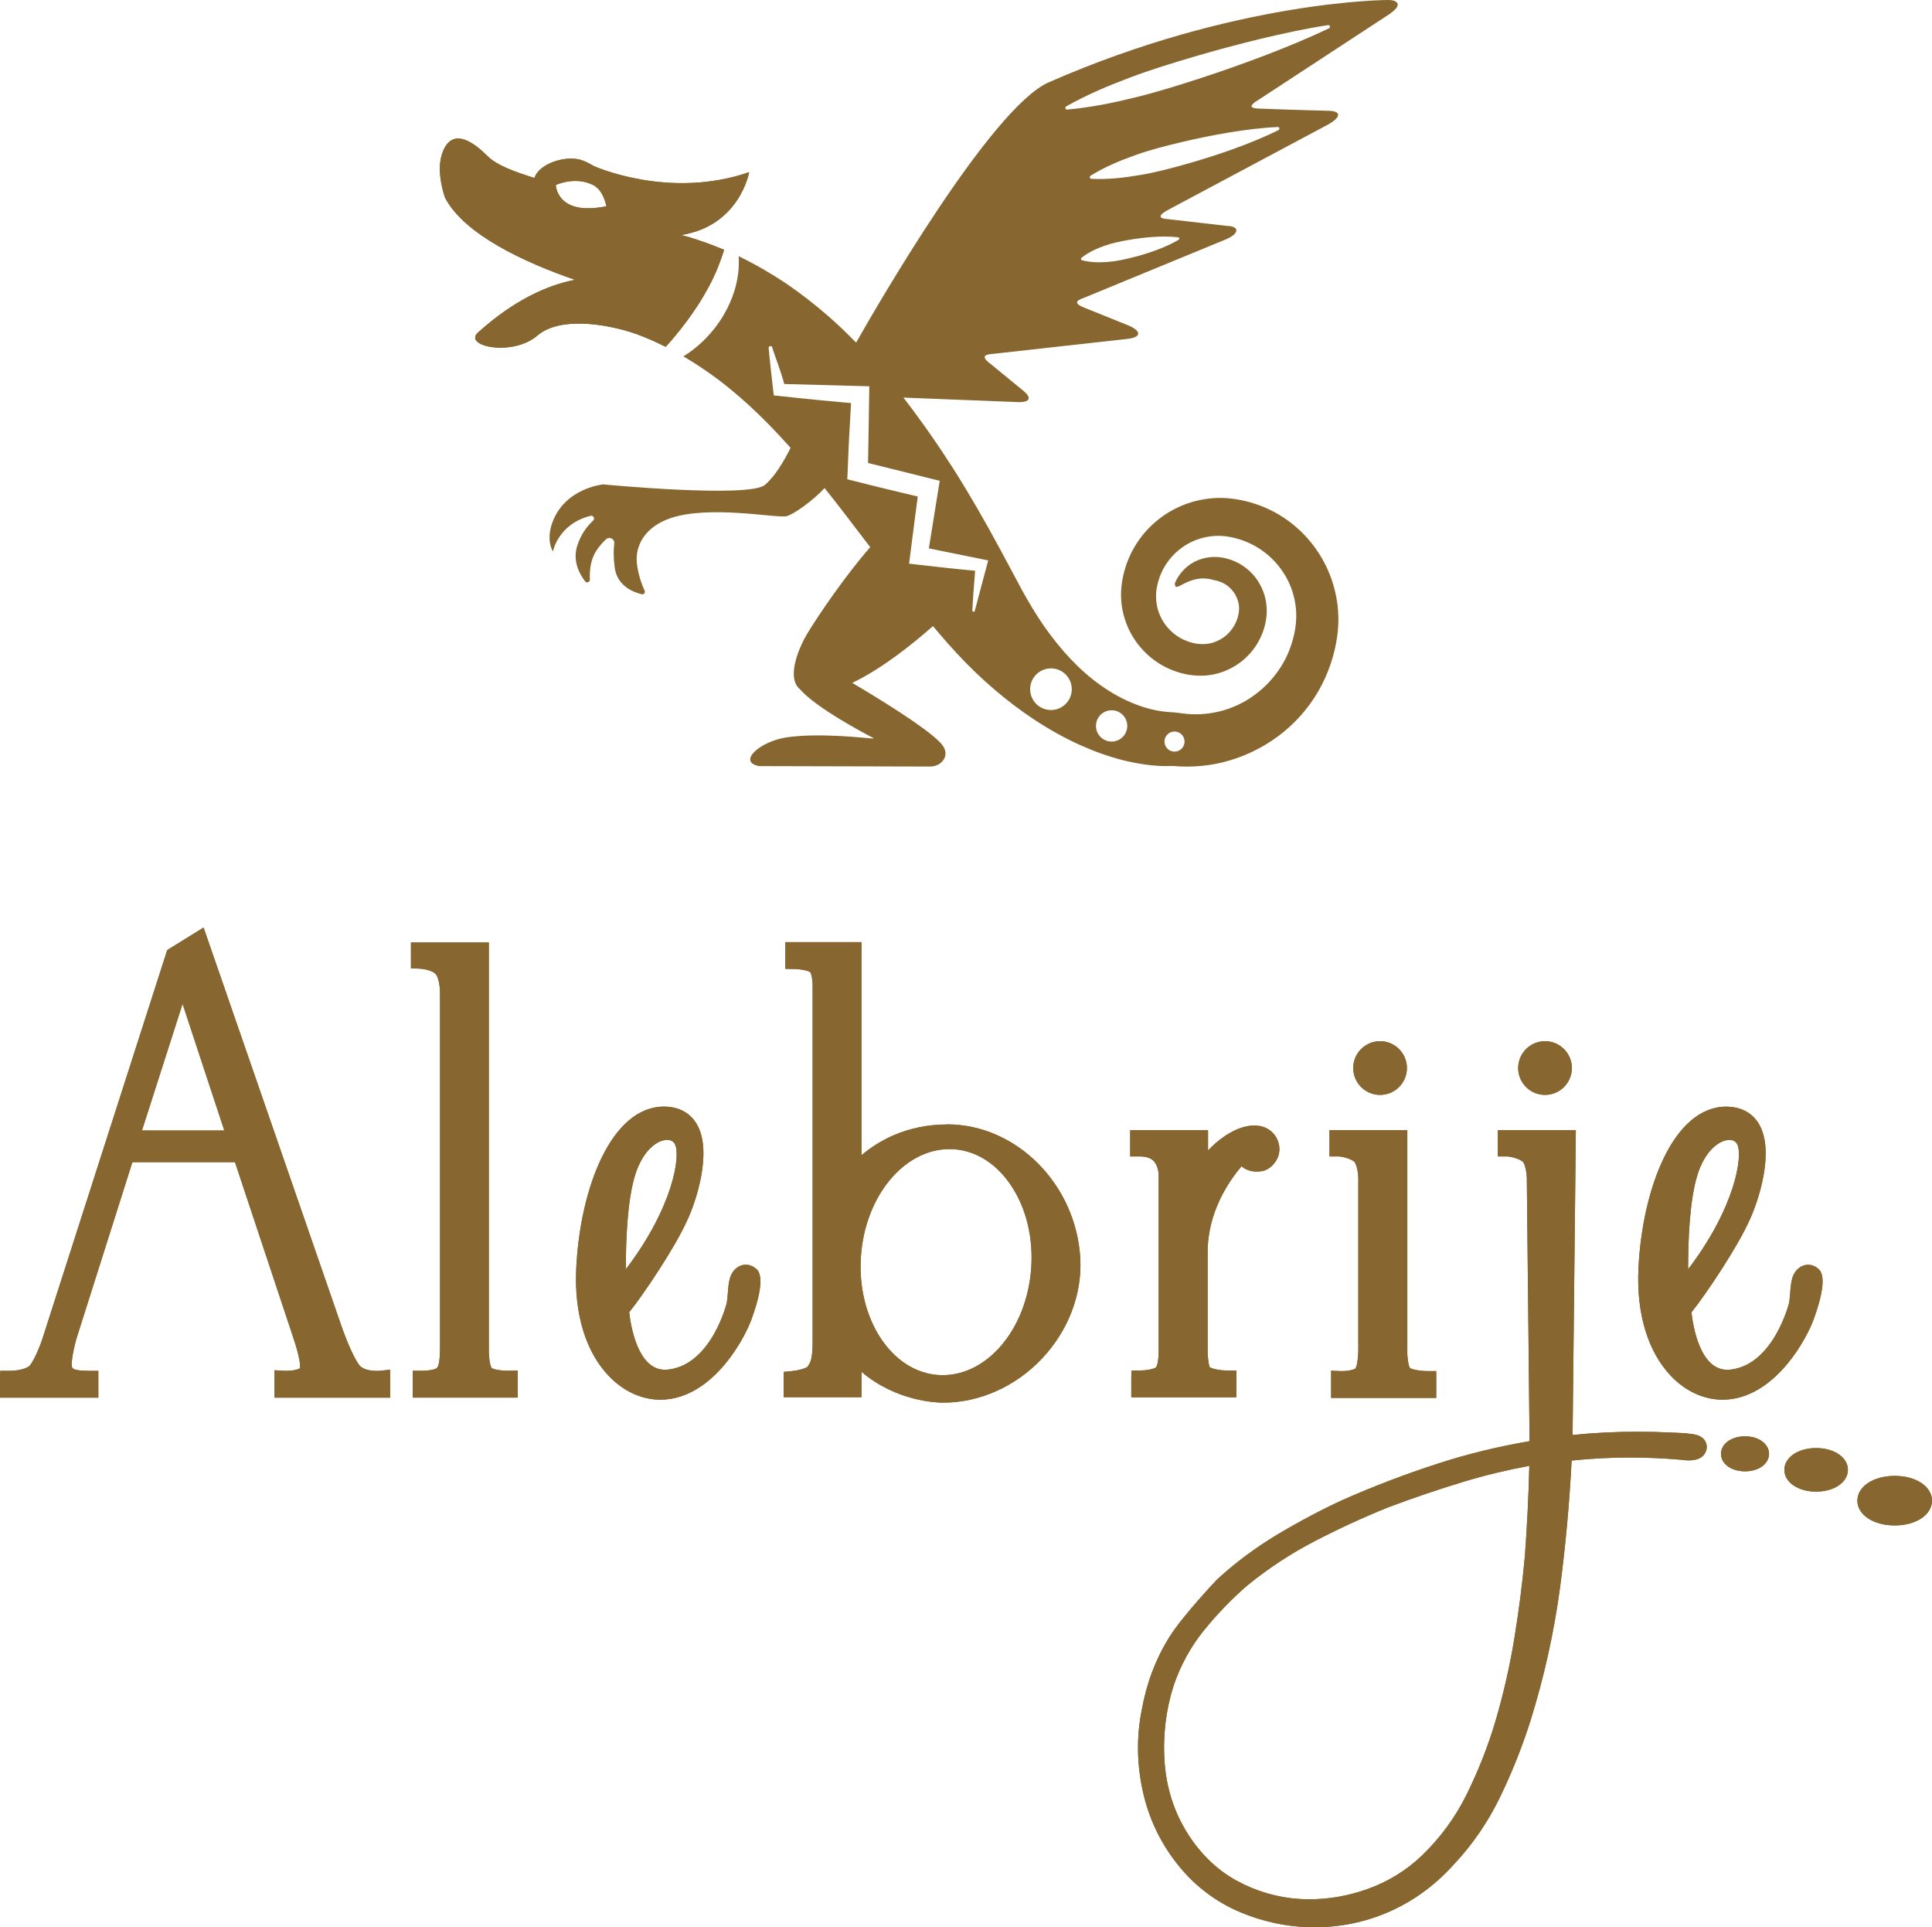 <svg xmlns="http://www.w3.org/2000/svg" id="Capa_1" data-name="Capa 1" viewBox="0 0 400 398.94"><defs><style>      .cls-1 {        fill: #87662f;      }    </style></defs><g><path class="cls-1" d="M392.28,305.5c-4.41,0-7.73,2.2-7.73,5.13s3.32,5.13,7.73,5.13,7.72-2.2,7.72-5.13-3.32-5.13-7.72-5.13Z"></path><path class="cls-1" d="M350.04,296.81l-.16-.02c-1.06-.15-1.94-.18-2.79-.21-.42-.01-.85-.03-1.33-.06-2.28-.11-4.52-.16-6.72-.16-4.56,0-9.07.23-13.45.67l.65-61.05.02-2.04h-16.15v5.44h2.02c.53.02,2.36.4,3.17,1.12.39.34.78,2.01.81,3.38l.57,54.44c-6.46,1.09-12.85,2.65-19.02,4.65-6.73,2.18-13.38,4.72-19.76,7.55-4.38,2.02-8.87,4.4-13.36,7.08-4.51,2.69-8.73,5.83-12.52,9.31l-.05.05-.05.05c-.29.3-7.08,7.47-9.85,11.91-2.8,4.5-4.72,9.57-5.69,15.07-1.14,5.67-1.02,11.57.39,17.5,1.42,5.95,4.21,11.31,8.3,15.94,3.32,3.71,7.3,6.55,11.84,8.44,4.47,1.86,9.17,2.89,13.95,3.05.43.01.85.02,1.27.02,5.29,0,10.39-1.04,15.16-3.08,5.15-2.21,9.74-5.53,13.66-9.87,3.88-4.12,7.13-8.85,9.63-14.02,2.45-5.07,4.56-10.36,6.27-15.72,2.84-9.1,4.9-18.39,6.14-27.64,1.14-8.62,1.95-17.45,2.4-26.28,3.99-.42,8.06-.63,12.1-.63,3.5,0,7.08.16,10.63.47.24.04.89.12,1.59.12,1.65,0,2.77-.52,3.33-1.54.41-.75.44-1.6.07-2.32-.66-1.31-2.16-1.51-3.05-1.63ZM316.63,303.44c-.16,6.34-.47,12.59-.92,18.64-.51,5.64-1.26,11.49-2.23,17.36-.94,5.65-2.25,11.37-3.91,17-1.53,5.11-3.52,10.15-5.9,14.97-2.32,4.71-5.42,8.96-9.23,12.63-3.29,3.18-7.22,5.57-11.67,7.11-3.82,1.32-7.72,1.99-11.6,1.99-.68,0-1.37-.02-2.05-.06-4.55-.27-8.94-1.54-13.05-3.77-4.07-2.22-7.51-5.53-10.23-9.85-2.77-4.43-4.36-9.4-4.73-14.77-.37-5.45.27-10.76,1.88-15.78,1.42-4.16,3.49-7.97,6.15-11.28,2.72-3.39,5.77-6.56,9.08-9.43,4.32-3.53,9.02-6.62,13.96-9.18,5.03-2.61,10.18-4.98,15.29-7.03,5.14-1.94,10.4-3.72,15.6-5.29,4.36-1.32,8.91-2.42,13.56-3.28Z"></path><path class="cls-1" d="M361.29,297.31c-2.84,0-4.98,1.56-4.98,3.63s2.14,3.62,4.98,3.62,4.97-1.56,4.97-3.62-2.14-3.63-4.97-3.63Z"></path><path class="cls-1" d="M376.01,299.74c-3.75,0-6.58,1.94-6.58,4.51s2.83,4.51,6.58,4.51,6.58-1.94,6.58-4.51-2.83-4.51-6.58-4.51Z"></path><path class="cls-1" d="M285.73,226.64c3.07,0,5.56-2.49,5.56-5.56s-2.5-5.56-5.56-5.56-5.56,2.49-5.56,5.56,2.49,5.56,5.56,5.56Z"></path><path class="cls-1" d="M319.88,226.64c3.07,0,5.56-2.49,5.56-5.56s-2.5-5.56-5.56-5.56-5.56,2.49-5.56,5.56,2.49,5.56,5.56,5.56Z"></path><path class="cls-1" d="M156.51,262.62c-.61-.55-1.34-.83-2.1-.83-1.47,0-2.75,1.06-3.26,2.71-.28.89-.37,1.99-.46,3.16-.06.7-.12,1.41-.21,1.99-.02.13-3.14,12.71-12.01,13.83-.27.03-.54.05-.8.05-5.66,0-7.1-9.17-7.4-11.9,2.97-3.68,9.65-13.65,12.06-19.14,1.67-3.54,5.31-14.11,1.9-19.85-1.29-2.17-3.42-3.4-6.17-3.56-.2-.01-.39-.02-.58-.02-10.9,0-17.4,16.87-18.18,33.55-.44,9.3,1.95,17.19,6.74,22.21,3.02,3.16,6.81,4.91,10.69,4.91.69,0,1.38-.06,2.07-.16,9.41-1.51,15.33-12.44,16.81-16.53,3.08-8.49,1.46-9.94.93-10.42ZM129.58,262.73c-.02-5.6.25-14.27,1.96-19.64,1.55-4.9,4.5-7.14,6.59-7.14.76,0,1.3.3,1.61.89,1.22,2.34-.34,12.98-10.16,25.88Z"></path><path class="cls-1" d="M356.64,289.73c.69,0,1.38-.06,2.07-.16,9.41-1.51,15.33-12.44,16.81-16.53,3.08-8.49,1.46-9.94.93-10.41-.61-.55-1.34-.83-2.1-.83-1.46,0-2.74,1.06-3.26,2.71-.28.9-.37,2.01-.46,3.18-.06.69-.11,1.4-.21,1.97-.02.12-3.18,12.71-12.02,13.83-.27.03-.54.05-.8.05-5.67,0-7.1-9.17-7.4-11.9,2.96-3.67,9.62-13.61,12.04-19.12,1.7-3.61,5.32-14.14,1.92-19.87-1.29-2.17-3.43-3.4-6.18-3.56-.2-.01-.39-.02-.58-.02-10.89,0-17.39,16.87-18.18,33.55-.44,9.31,1.96,17.19,6.74,22.21,3.02,3.16,6.81,4.9,10.69,4.9ZM351.47,243.1c1.55-4.91,4.5-7.14,6.59-7.14.76,0,1.3.3,1.61.89,1.22,2.34-.35,12.98-10.16,25.88-.02-5.6.26-14.27,1.96-19.63Z"></path><path class="cls-1" d="M105.15,283.74c-1.57,0-2.98-.29-3.36-.57-.39-.63-.58-2.31-.58-3.32v-82.75s0-2.02,0-2.02h-16.13v5.35l1.93.09c.97.05,2.68.45,3.24,1.16.64.81.88,2.89.85,4.1v.03s0,.03,0,.03v72.85c0,2.83-.24,4.29-.76,4.57-.57.31-1.89.48-2.84.48h-2.02l-.04,2.02v3.54h21.76v-5.6l-2.05.04h0Z"></path><path class="cls-1" d="M78.55,283.75s-.22.02-.57.02c-1.49,0-2.76-.36-3.38-.97-1.11-1.08-2.99-5.61-3.96-8.47l-27.67-79.96-.82-2.38-2.14,1.33-4.76,2.95-.63.39-.23.71-25.65,79.88c-.32.97-1.41,3.86-2.5,5.33-.55.73-2.55,1.17-4.17,1.17H.05l-.05,2.02v3.54h20.36v-5.55h-2c-3.39-.04-3.44-.52-3.49-1.02-.13-1.3.53-4.2.98-5.73l11.56-36.44h21.24c2.2,6.6,11.52,34.64,11.78,35.44.03.09.07.22.13.39,1.66,4.84,1.61,6.4,1.54,6.81-.29.22-1.25.54-2.79.54-.19,0-.32,0-.35,0l-2.13-.12v2.13s0,1.53,0,1.53v2.02h23.94v-5.79l-2.23.24h0ZM46.44,234.01h-17.05l8.41-26.21,8.64,26.21Z"></path><path class="cls-1" d="M196.11,232.76c-8.47,0-14.33,3.46-17.75,6.37v-44.11h-15.77v5.53l1.99.03c.94.02,2.55.25,3.17.65.29.38.53,1.85.49,3.02v.03s0,.04,0,.04v73.35c0,3.77-.46,4.43-1.1,5.28-.37.31-1.88.73-3.09.85l-1.81.18v5.24h16.13v-5.26c7.22,6.17,15.72,6.38,16.81,6.38h.12c7.48,0,14.93-3.31,20.4-9.09,5.47-5.78,8.37-13.36,7.96-20.78-.85-15.29-13.2-27.73-27.54-27.73ZM209.34,245.41c3.13,4.68,4.6,10.75,4.16,17.08-.87,12.43-8.91,22.16-18.32,22.16-.31,0-.63-.01-.94-.03-9.71-.68-16.89-11.71-15.99-24.6.87-12.42,8.92-22.16,18.32-22.16.31,0,.63.01.94.03,4.61.32,8.81,2.99,11.83,7.51Z"></path><path class="cls-1" d="M236.26,283.68h-2.02l-.02,2.02v3.54h21.76v-5.56h-2.02c-1.46,0-2.99-.35-3.5-.68-.25-.55-.45-2.25-.43-3.71v-20.13c0-8.32,4.45-14.74,7.02-17.75.81.71,1.88,1.1,3.14,1.1.53,0,.96-.07,1.14-.1,1.06-.16,2.29-1.1,2.96-2.29.71-1.25.79-2.7.23-4.09-.79-1.92-2.6-3.06-4.85-3.06-1.83,0-3.93.75-6.07,2.18-1.32.88-2.49,1.93-3.49,2.98v-4.19h-16.12v5.44h2.02c1.32,0,2.26.33,2.88.99.93,1,1.04,2.69,1,3.26v.07s0,.08,0,.08v34.58s0,.13,0,.24c.09,3.57-.49,4.36-.51,4.39-.32.34-1.84.68-3.12.68Z"></path><path class="cls-1" d="M280.42,240.52c.38.34.78,2.01.8,3.38v34.12s0,.04,0,.04v.04c.08,2.13-.19,4.58-.56,5.13-.17.19-1.17.58-2.81.58-.1,0-.16,0-.17,0l-2.09-.08v2.09s0,1.52,0,1.52v2.02h21.77v-5.55h-2.01c-.87-.01-2.53-.18-3.43-.61-.32-.49-.59-2.18-.55-3.61v-43.63s0-2.02,0-2.02h-16.12v5.44h2.02c.53.02,2.36.41,3.17,1.13Z"></path></g><path class="cls-1" d="M144.62,62.99c1.5-2.39,2.87-4.84,3.94-7.48.5-1.22.96-2.48,1.37-3.8-2.43-1.01-4.91-1.92-7.43-2.67-.49-.14-.98-.26-1.47-.39,12.15-1.92,14.08-13.02,14.08-13.02-16.6,5.77-32.12-1.24-32.12-1.24h0c-.79-.46-1.56-.86-2.31-1.15-3.27-1.28-9.09.56-10.03,3.6-4.14-1.31-7.72-2.57-9.72-4.54-2.01-2-7.38-6.9-9.46-.29-1.2,3.82.66,8.89.66,8.89,3.98,7.64,16.34,13.36,26.9,17.02-5.55,1.08-12.42,4.04-20.06,10.9-3.18,2.86,7.14,5.08,12.32.62,4.43-3.81,13.74-2.61,20.4-.32,1.11.4,2.2.87,3.28,1.32.96.43,1.91.89,2.85,1.35.58-.63,1.14-1.26,1.68-1.91,1.87-2.22,3.58-4.52,5.11-6.89ZM115.08,38.29s3.96-1.88,7.71,0c2.2,1.1,2.75,4.4,2.75,4.4-10.33,2.12-10.46-4.4-10.46-4.4Z"></path><g><path class="cls-1" d="M392.28,305.5c-4.41,0-7.73,2.2-7.73,5.13s3.32,5.13,7.73,5.13,7.72-2.2,7.72-5.13-3.32-5.13-7.72-5.13Z"></path><path class="cls-1" d="M350.04,296.81l-.16-.02c-1.06-.15-1.94-.18-2.79-.21-.42-.01-.85-.03-1.33-.06-2.28-.11-4.52-.16-6.72-.16-4.56,0-9.07.23-13.45.67l.65-61.05.02-2.04h-16.15v5.44h2.02c.53.02,2.36.4,3.17,1.12.39.34.78,2.01.81,3.38l.57,54.44c-6.46,1.09-12.85,2.65-19.02,4.65-6.73,2.18-13.38,4.72-19.76,7.55-4.38,2.02-8.87,4.4-13.36,7.08-4.51,2.69-8.73,5.83-12.52,9.31l-.05.05-.05.05c-.29.3-7.08,7.47-9.85,11.91-2.8,4.5-4.72,9.57-5.69,15.07-1.14,5.67-1.02,11.57.39,17.5,1.42,5.95,4.21,11.31,8.3,15.94,3.32,3.71,7.3,6.55,11.84,8.44,4.47,1.86,9.17,2.89,13.95,3.05.43.01.85.02,1.27.02,5.29,0,10.39-1.04,15.16-3.08,5.15-2.21,9.74-5.53,13.66-9.87,3.88-4.12,7.13-8.85,9.63-14.02,2.45-5.07,4.56-10.36,6.27-15.72,2.84-9.1,4.9-18.39,6.14-27.64,1.14-8.62,1.95-17.45,2.4-26.28,3.99-.42,8.06-.63,12.1-.63,3.5,0,7.08.16,10.63.47.24.04.89.12,1.59.12,1.65,0,2.77-.52,3.33-1.54.41-.75.44-1.6.07-2.32-.66-1.31-2.16-1.51-3.05-1.63ZM316.63,303.44c-.16,6.34-.47,12.59-.92,18.64-.51,5.64-1.26,11.49-2.23,17.36-.94,5.65-2.25,11.37-3.91,17-1.53,5.11-3.52,10.15-5.9,14.97-2.32,4.71-5.42,8.96-9.23,12.63-3.29,3.18-7.22,5.57-11.67,7.11-3.82,1.32-7.72,1.99-11.6,1.99-.68,0-1.37-.02-2.05-.06-4.55-.27-8.94-1.54-13.05-3.77-4.07-2.22-7.51-5.53-10.23-9.85-2.77-4.43-4.36-9.4-4.73-14.77-.37-5.45.27-10.76,1.88-15.78,1.42-4.16,3.49-7.97,6.15-11.28,2.72-3.39,5.77-6.56,9.08-9.43,4.32-3.53,9.02-6.62,13.96-9.18,5.03-2.61,10.18-4.98,15.29-7.03,5.14-1.94,10.4-3.72,15.6-5.29,4.36-1.32,8.91-2.42,13.56-3.28Z"></path><path class="cls-1" d="M361.29,297.31c-2.84,0-4.98,1.56-4.98,3.63s2.14,3.62,4.98,3.62,4.97-1.56,4.97-3.62-2.14-3.63-4.97-3.63Z"></path><path class="cls-1" d="M376.01,299.74c-3.75,0-6.58,1.94-6.58,4.51s2.83,4.51,6.58,4.51,6.58-1.94,6.58-4.51-2.83-4.51-6.58-4.51Z"></path><path class="cls-1" d="M285.73,226.64c3.07,0,5.56-2.49,5.56-5.56s-2.5-5.56-5.56-5.56-5.56,2.49-5.56,5.56,2.49,5.56,5.56,5.56Z"></path><path class="cls-1" d="M319.88,226.64c3.07,0,5.56-2.49,5.56-5.56s-2.5-5.56-5.56-5.56-5.56,2.49-5.56,5.56,2.49,5.56,5.56,5.56Z"></path><path class="cls-1" d="M156.51,262.62c-.61-.55-1.34-.83-2.1-.83-1.47,0-2.75,1.06-3.26,2.71-.28.89-.37,1.99-.46,3.16-.06.7-.12,1.41-.21,1.99-.02.13-3.14,12.71-12.01,13.83-.27.03-.54.05-.8.05-5.66,0-7.1-9.17-7.4-11.9,2.97-3.68,9.65-13.65,12.06-19.14,1.67-3.54,5.31-14.11,1.9-19.85-1.29-2.17-3.42-3.4-6.17-3.56-.2-.01-.39-.02-.58-.02-10.9,0-17.4,16.87-18.18,33.55-.44,9.3,1.95,17.19,6.74,22.21,3.02,3.16,6.81,4.91,10.69,4.91.69,0,1.38-.06,2.07-.16,9.41-1.51,15.33-12.44,16.81-16.53,3.08-8.49,1.46-9.94.93-10.42ZM129.58,262.73c-.02-5.6.25-14.27,1.96-19.64,1.55-4.9,4.5-7.14,6.59-7.14.76,0,1.3.3,1.61.89,1.22,2.34-.34,12.98-10.16,25.88Z"></path><path class="cls-1" d="M356.64,289.73c.69,0,1.38-.06,2.07-.16,9.41-1.51,15.33-12.44,16.81-16.53,3.08-8.49,1.46-9.94.93-10.41-.61-.55-1.34-.83-2.1-.83-1.46,0-2.74,1.06-3.26,2.71-.28.9-.37,2.01-.46,3.18-.06.69-.11,1.4-.21,1.97-.02.12-3.18,12.71-12.02,13.83-.27.03-.54.05-.8.05-5.67,0-7.1-9.17-7.4-11.9,2.96-3.67,9.62-13.61,12.04-19.12,1.7-3.61,5.32-14.14,1.92-19.87-1.29-2.17-3.43-3.4-6.18-3.56-.2-.01-.39-.02-.58-.02-10.89,0-17.39,16.87-18.18,33.55-.44,9.31,1.96,17.19,6.74,22.21,3.02,3.16,6.81,4.9,10.69,4.9ZM351.47,243.1c1.55-4.91,4.5-7.14,6.59-7.14.76,0,1.3.3,1.61.89,1.22,2.34-.35,12.98-10.16,25.88-.02-5.6.26-14.27,1.96-19.63Z"></path><path class="cls-1" d="M105.15,283.74c-1.57,0-2.98-.29-3.36-.57-.39-.63-.58-2.31-.58-3.32v-82.75s0-2.02,0-2.02h-16.13v5.35l1.93.09c.97.05,2.68.45,3.24,1.16.64.81.88,2.89.85,4.1v.03s0,.03,0,.03v72.85c0,2.83-.24,4.29-.76,4.57-.57.31-1.89.48-2.84.48h-2.02l-.04,2.02v3.54h21.76v-5.6l-2.05.04h0Z"></path><path class="cls-1" d="M78.55,283.75s-.22.02-.57.02c-1.49,0-2.76-.36-3.38-.97-1.11-1.08-2.99-5.61-3.96-8.47l-27.67-79.96-.82-2.38-2.14,1.33-4.76,2.95-.63.39-.23.71-25.65,79.88c-.32.97-1.41,3.86-2.5,5.33-.55.73-2.55,1.17-4.17,1.17H.05l-.05,2.02v3.54h20.36v-5.55h-2c-3.39-.04-3.44-.52-3.49-1.02-.13-1.3.53-4.2.98-5.73l11.56-36.44h21.24c2.2,6.6,11.52,34.64,11.78,35.44.03.09.07.22.13.39,1.66,4.84,1.61,6.4,1.54,6.81-.29.22-1.25.54-2.79.54-.19,0-.32,0-.35,0l-2.13-.12v2.13s0,1.53,0,1.53v2.02h23.94v-5.79l-2.23.24h0ZM46.44,234.01h-17.05l8.41-26.21,8.64,26.21Z"></path><path class="cls-1" d="M196.11,232.76c-8.47,0-14.33,3.46-17.75,6.37v-44.11h-15.77v5.53l1.99.03c.94.02,2.55.25,3.17.65.29.38.53,1.85.49,3.02v.03s0,.04,0,.04v73.35c0,3.77-.46,4.43-1.1,5.28-.37.31-1.88.73-3.09.85l-1.81.18v5.24h16.13v-5.26c7.22,6.17,15.72,6.38,16.81,6.38h.12c7.48,0,14.93-3.31,20.4-9.09,5.47-5.78,8.37-13.36,7.96-20.78-.85-15.29-13.2-27.73-27.54-27.73ZM209.34,245.41c3.13,4.68,4.6,10.75,4.16,17.08-.87,12.43-8.91,22.16-18.32,22.16-.31,0-.63-.01-.94-.03-9.71-.68-16.89-11.71-15.99-24.6.87-12.42,8.92-22.16,18.32-22.16.31,0,.63.01.94.03,4.61.32,8.81,2.99,11.83,7.51Z"></path><path class="cls-1" d="M236.26,283.68h-2.02l-.02,2.02v3.54h21.76v-5.56h-2.02c-1.46,0-2.99-.35-3.5-.68-.25-.55-.45-2.25-.43-3.71v-20.13c0-8.32,4.45-14.74,7.02-17.75.81.71,1.88,1.1,3.14,1.1.53,0,.96-.07,1.14-.1,1.06-.16,2.29-1.1,2.96-2.29.71-1.25.79-2.7.23-4.09-.79-1.92-2.6-3.06-4.85-3.06-1.83,0-3.93.75-6.07,2.18-1.32.88-2.49,1.93-3.49,2.98v-4.19h-16.12v5.44h2.02c1.32,0,2.26.33,2.88.99.93,1,1.04,2.69,1,3.26v.07s0,.08,0,.08v34.58s0,.13,0,.24c.09,3.57-.49,4.36-.51,4.39-.32.34-1.84.68-3.12.68Z"></path><path class="cls-1" d="M280.42,240.52c.38.34.78,2.01.8,3.38v34.12s0,.04,0,.04v.04c.08,2.13-.19,4.58-.56,5.13-.17.19-1.17.58-2.81.58-.1,0-.16,0-.17,0l-2.09-.08v2.09s0,1.52,0,1.52v2.02h21.77v-5.55h-2.01c-.87-.01-2.53-.18-3.43-.61-.32-.49-.59-2.18-.55-3.61v-43.63s0-2.02,0-2.02h-16.12v5.44h2.02c.53.02,2.36.41,3.17,1.13Z"></path></g><g><path class="cls-1" d="M144.62,62.99c1.5-2.39,2.87-4.84,3.94-7.48.5-1.22.96-2.48,1.37-3.8-2.43-1.01-4.91-1.92-7.43-2.67-.49-.14-.98-.26-1.47-.39,12.15-1.92,14.08-13.02,14.08-13.02-16.6,5.77-32.12-1.24-32.12-1.24h0c-.79-.46-1.56-.86-2.31-1.15-3.27-1.28-9.09.56-10.03,3.6-4.14-1.31-7.72-2.57-9.72-4.54-2.01-2-7.38-6.9-9.46-.29-1.2,3.82.66,8.89.66,8.89,3.98,7.64,16.34,13.36,26.9,17.02-5.55,1.08-12.42,4.04-20.06,10.9-3.18,2.86,7.14,5.08,12.32.62,4.43-3.81,13.74-2.61,20.4-.32,1.11.4,2.2.87,3.28,1.32.96.43,1.91.89,2.85,1.35.58-.63,1.14-1.26,1.68-1.91,1.87-2.22,3.58-4.52,5.11-6.89ZM115.08,38.29s3.96-1.88,7.71,0c2.2,1.1,2.75,4.4,2.75,4.4-10.33,2.12-10.46-4.4-10.46-4.4Z"></path><path class="cls-1" d="M287.96,2.69c2.63-1.86,1.15-2.75-.66-2.69,0,0-31.36.01-70.17,17.04-11.97,5.25-35.94,46.93-39.88,53.88-1.87-1.91-3.8-3.78-5.86-5.56-2.72-2.38-5.62-4.62-8.67-6.71-3.08-2.05-6.32-3.93-9.69-5.57-.03-.01-.06-.03-.09-.04.07,1.18.03,2.37-.11,3.56-.41,3.37-1.7,6.59-3.5,9.42-1.82,2.82-4.17,5.26-6.91,7.15-.31.21-.62.41-.93.6.17.1.35.2.52.3,2.27,1.37,4.48,2.85,6.64,4.46,2.16,1.62,4.24,3.4,6.31,5.26,3,2.74,5.89,5.74,8.72,8.91-1.43,2.88-3.27,5.94-5.31,7.67-3.26,2.78-33.49-.1-33.49-.1,0,0-7.75.71-10.44,7.68-1.51,3.91.04,6.21.04,6.21,0,0,1.04-5.7,7.8-7.39.58-.14.96.59.52.99-1.14,1.05-2.52,2.74-3.3,5.25-.98,3.14.48,5.81,1.63,7.31.34.44,1.02.18,1-.37-.08-1.59.06-4.03,1.33-5.95.65-.99,1.36-1.77,2.01-2.37.7-.65,1.84-.06,1.71.88-.16,1.17-.2,2.79.09,4.99.5,3.77,3.83,5.08,5.59,5.51.43.11.79-.33.61-.73-.55-1.2-1.42-3.42-1.63-5.92-.3-3.73,1.95-7.36,6.91-9.08,8.08-2.79,22.01.02,24.06-.43,1.41-.31,5.42-3.13,7.91-5.82,2.48,3.1,4.95,6.3,7.41,9.56.67.89,1.35,1.78,2.04,2.67-5,5.7-10.73,14.06-12.98,17.81-2.25,3.75-4.24,9.47-1.55,11.61,3.23,3.78,13.31,9.12,15.14,10.07.07.03.04.13-.04.13-1.64-.1-10.81-1.23-17.75-.27-5.55.77-10.45,5.08-5.83,5.97.05,0,35.42.09,35.42.09,1.07,0,2.13-.47,2.74-1.35.6-.87.8-2.14-.76-3.72-3.12-3.16-12.28-8.8-18.11-12.25,6-2.85,12.34-7.89,16.71-11.75l1.39,1.64,1.72,1.98c2.34,2.64,4.79,5.18,7.42,7.57,5.26,4.78,11.09,9.05,17.58,12.31,1.61.82,3.29,1.55,4.98,2.24,1.7.66,3.45,1.24,5.23,1.75,1.78.5,3.61.87,5.5,1.15.94.14,1.9.23,2.89.29.49.03.99.04,1.52.04.26,0,.53,0,.81-.01l.44-.02h.08c4.01.38,8.1,0,11.93-1.15,4.09-1.23,7.91-3.25,11.17-5.93,3.26-2.68,5.96-6.01,7.87-9.75.95-1.87,1.72-3.82,2.29-5.83.56-2.02.94-4.02,1.07-6.2.27-4.3-.64-8.65-2.5-12.49-1.87-3.84-4.7-7.2-8.19-9.64-3.49-2.46-7.57-3.96-11.84-4.39-4.38-.42-8.88.64-12.61,2.92-3.73,2.27-6.71,5.75-8.34,9.8-.42,1.01-.73,2.05-.98,3.11-.24,1.04-.41,2.13-.47,3.28-.12,2.26.24,4.55,1.03,6.66,1.56,4.24,4.87,7.75,8.97,9.54,2.07.9,4.19,1.41,6.56,1.4,2.33-.02,4.64-.65,6.63-1.8,4.04-2.25,6.73-6.57,6.95-11.18.04-1.19-.1-2.38-.41-3.52-.32-1.14-.83-2.22-1.47-3.2-1.3-1.95-3.23-3.46-5.41-4.25-1.11-.39-2.18-.62-3.41-.64-1.2-.01-2.4.22-3.5.66-2.21.88-3.94,2.68-4.81,4.77-.09,2.55,2.81-2.24,8.06-.64.55.07,1.22.31,1.77.55,2.28,1.06,3.7,3.57,3.43,5.92-.27,2.51-1.92,4.92-4.21,6-2.26,1.17-4.91.98-7.38-.19-2.39-1.16-4.27-3.32-5.08-5.81-.41-1.24-.56-2.55-.47-3.85.04-.63.16-1.31.34-2,.18-.67.39-1.34.67-1.97,1.09-2.55,3.04-4.7,5.42-6.08,2.39-1.38,5.19-1.96,7.9-1.64,2.81.35,5.62,1.45,7.9,3.16,2.32,1.7,4.16,4.01,5.34,6.6,1.16,2.6,1.64,5.48,1.36,8.29-.13,1.37-.46,2.89-.91,4.28-.45,1.41-1.04,2.76-1.79,4.03-1.47,2.54-3.48,4.75-5.82,6.47-4.34,3.25-9.88,4.56-15.06,3.83-.8-.11-1.59-.22-2.39-.24h-.14c.09-.01.07-.01.06-.02h-.05s-.16-.01-.16-.01l-.39-.03c-.28-.02-.57-.05-.88-.09-.61-.08-1.23-.19-1.87-.33-1.27-.27-2.55-.68-3.8-1.16-2.52-.97-4.95-2.31-7.22-3.93-4.56-3.22-8.42-7.53-11.71-12.23-1.64-2.36-3.14-4.86-4.54-7.41l-4.41-8.23c-3.03-5.61-6.22-11.23-9.74-16.79-3.2-5.02-6.66-10-10.44-14.89l23.72.93c1.52.08,3.69-.36.81-2.59l-6.47-5.3c-2.67-1.95-.29-2.02.57-2.1l27.65-3.08c2.87-.29,3.16-1.52.48-2.72l-9.29-3.75c-3.07-1.2-.66-1.79.17-2.15l29.34-12.08c2.72-1.27,2.51-2.64,0-2.7l-12.76-1.46c-.86-.1-2.03-.52.89-2.02l32.85-17.52c2.23-1.24,3.15-2.75.04-2.83-5.7-.13-13.79-.43-13.79-.43-2.13-.05-3.31-.29-.36-2.05l27.08-17.73ZM243.17,151.42c1.15,0,2.08.93,2.08,2.08s-.93,2.08-2.08,2.08-2.08-.93-2.08-2.08.93-2.08,2.08-2.08ZM230.15,147.02c1.79,0,3.24,1.45,3.24,3.24s-1.45,3.24-3.24,3.24-3.24-1.45-3.24-3.24,1.45-3.24,3.24-3.24ZM217.59,138.35c2.38,0,4.31,1.93,4.31,4.31s-1.93,4.31-4.31,4.31-4.31-1.93-4.31-4.31,1.93-4.31,4.31-4.31ZM194.56,99.52s-1.57,9.86-2.25,13.99l12.29,2.49s-2.51,9.35-2.78,10.44c-.07.3-.52.23-.51-.08.06-1.12.13-2.23.2-3.34l.38-4.88c-1.88-.18-3.77-.35-5.65-.56l-6.51-.73-1.52-.17.21-1.6c.54-4.1,1.03-8.21,1.59-12.3l-5.8-1.39c-2.46-.57-4.9-1.22-7.34-1.82l-1.45-.36.07-1.46c.12-2.63.19-5.26.35-7.89l.36-6.42-6.83-.64c-2.79-.26-5.58-.58-8.37-.87l-.8-.08-.08-.71c-.27-2.25-.51-4.5-.75-6.75-.08-.78-.16-1.56-.23-2.34-.04-.46.63-.58.74-.13.19.76,2.04,5.63,2.49,7.57,2.57.05,17.61.47,17.61.47,0,0-.2,13.74-.26,15.88,1.98.47,14.85,3.69,14.85,3.69ZM243.9,49.11c.16.02.27.16.25.32-.01.09-.07.17-.14.22-1.55.9-3.14,1.58-4.75,2.18-1.61.59-3.25,1.08-4.9,1.49-1.65.4-3.31.78-5.03.9-1.71.13-3.45.12-5.29-.34-.16-.04-.26-.2-.22-.37.02-.07.06-.13.11-.17,1.49-1.16,3.08-1.87,4.7-2.45,1.62-.58,3.28-.91,4.96-1.21,1.68-.29,3.37-.51,5.08-.63,1.72-.11,3.45-.13,5.23.06ZM264.52,26.27c.19,0,.35.14.36.33,0,.14-.07.27-.19.33-3.05,1.52-6.17,2.76-9.32,3.91-3.15,1.13-6.33,2.14-9.54,3.05-3.21.9-6.43,1.77-9.73,2.33-3.3.56-6.64.96-10.13.8-.2,0-.35-.18-.34-.37,0-.12.07-.23.17-.29,2.97-1.84,6.08-3.12,9.23-4.24,3.15-1.13,6.39-1.94,9.63-2.71,3.25-.77,6.52-1.44,9.82-1.99,3.31-.54,6.64-.97,10.04-1.13ZM248.63,16.16c-4.5,1.46-9.01,2.89-13.61,4.01-4.6,1.13-9.26,2.09-14.08,2.51-.19.02-.36-.13-.38-.32-.01-.14.06-.27.18-.33,4.21-2.39,8.59-4.23,13.03-5.91,4.43-1.68,8.96-3.06,13.49-4.4,4.54-1.34,9.11-2.55,13.72-3.68,4.61-1.09,9.25-2.12,13.98-2.84.19-.03.36.1.39.29.02.15-.06.3-.19.36-4.31,2.08-8.71,3.86-13.13,5.57-4.43,1.68-8.89,3.27-13.39,4.74Z"></path></g></svg>